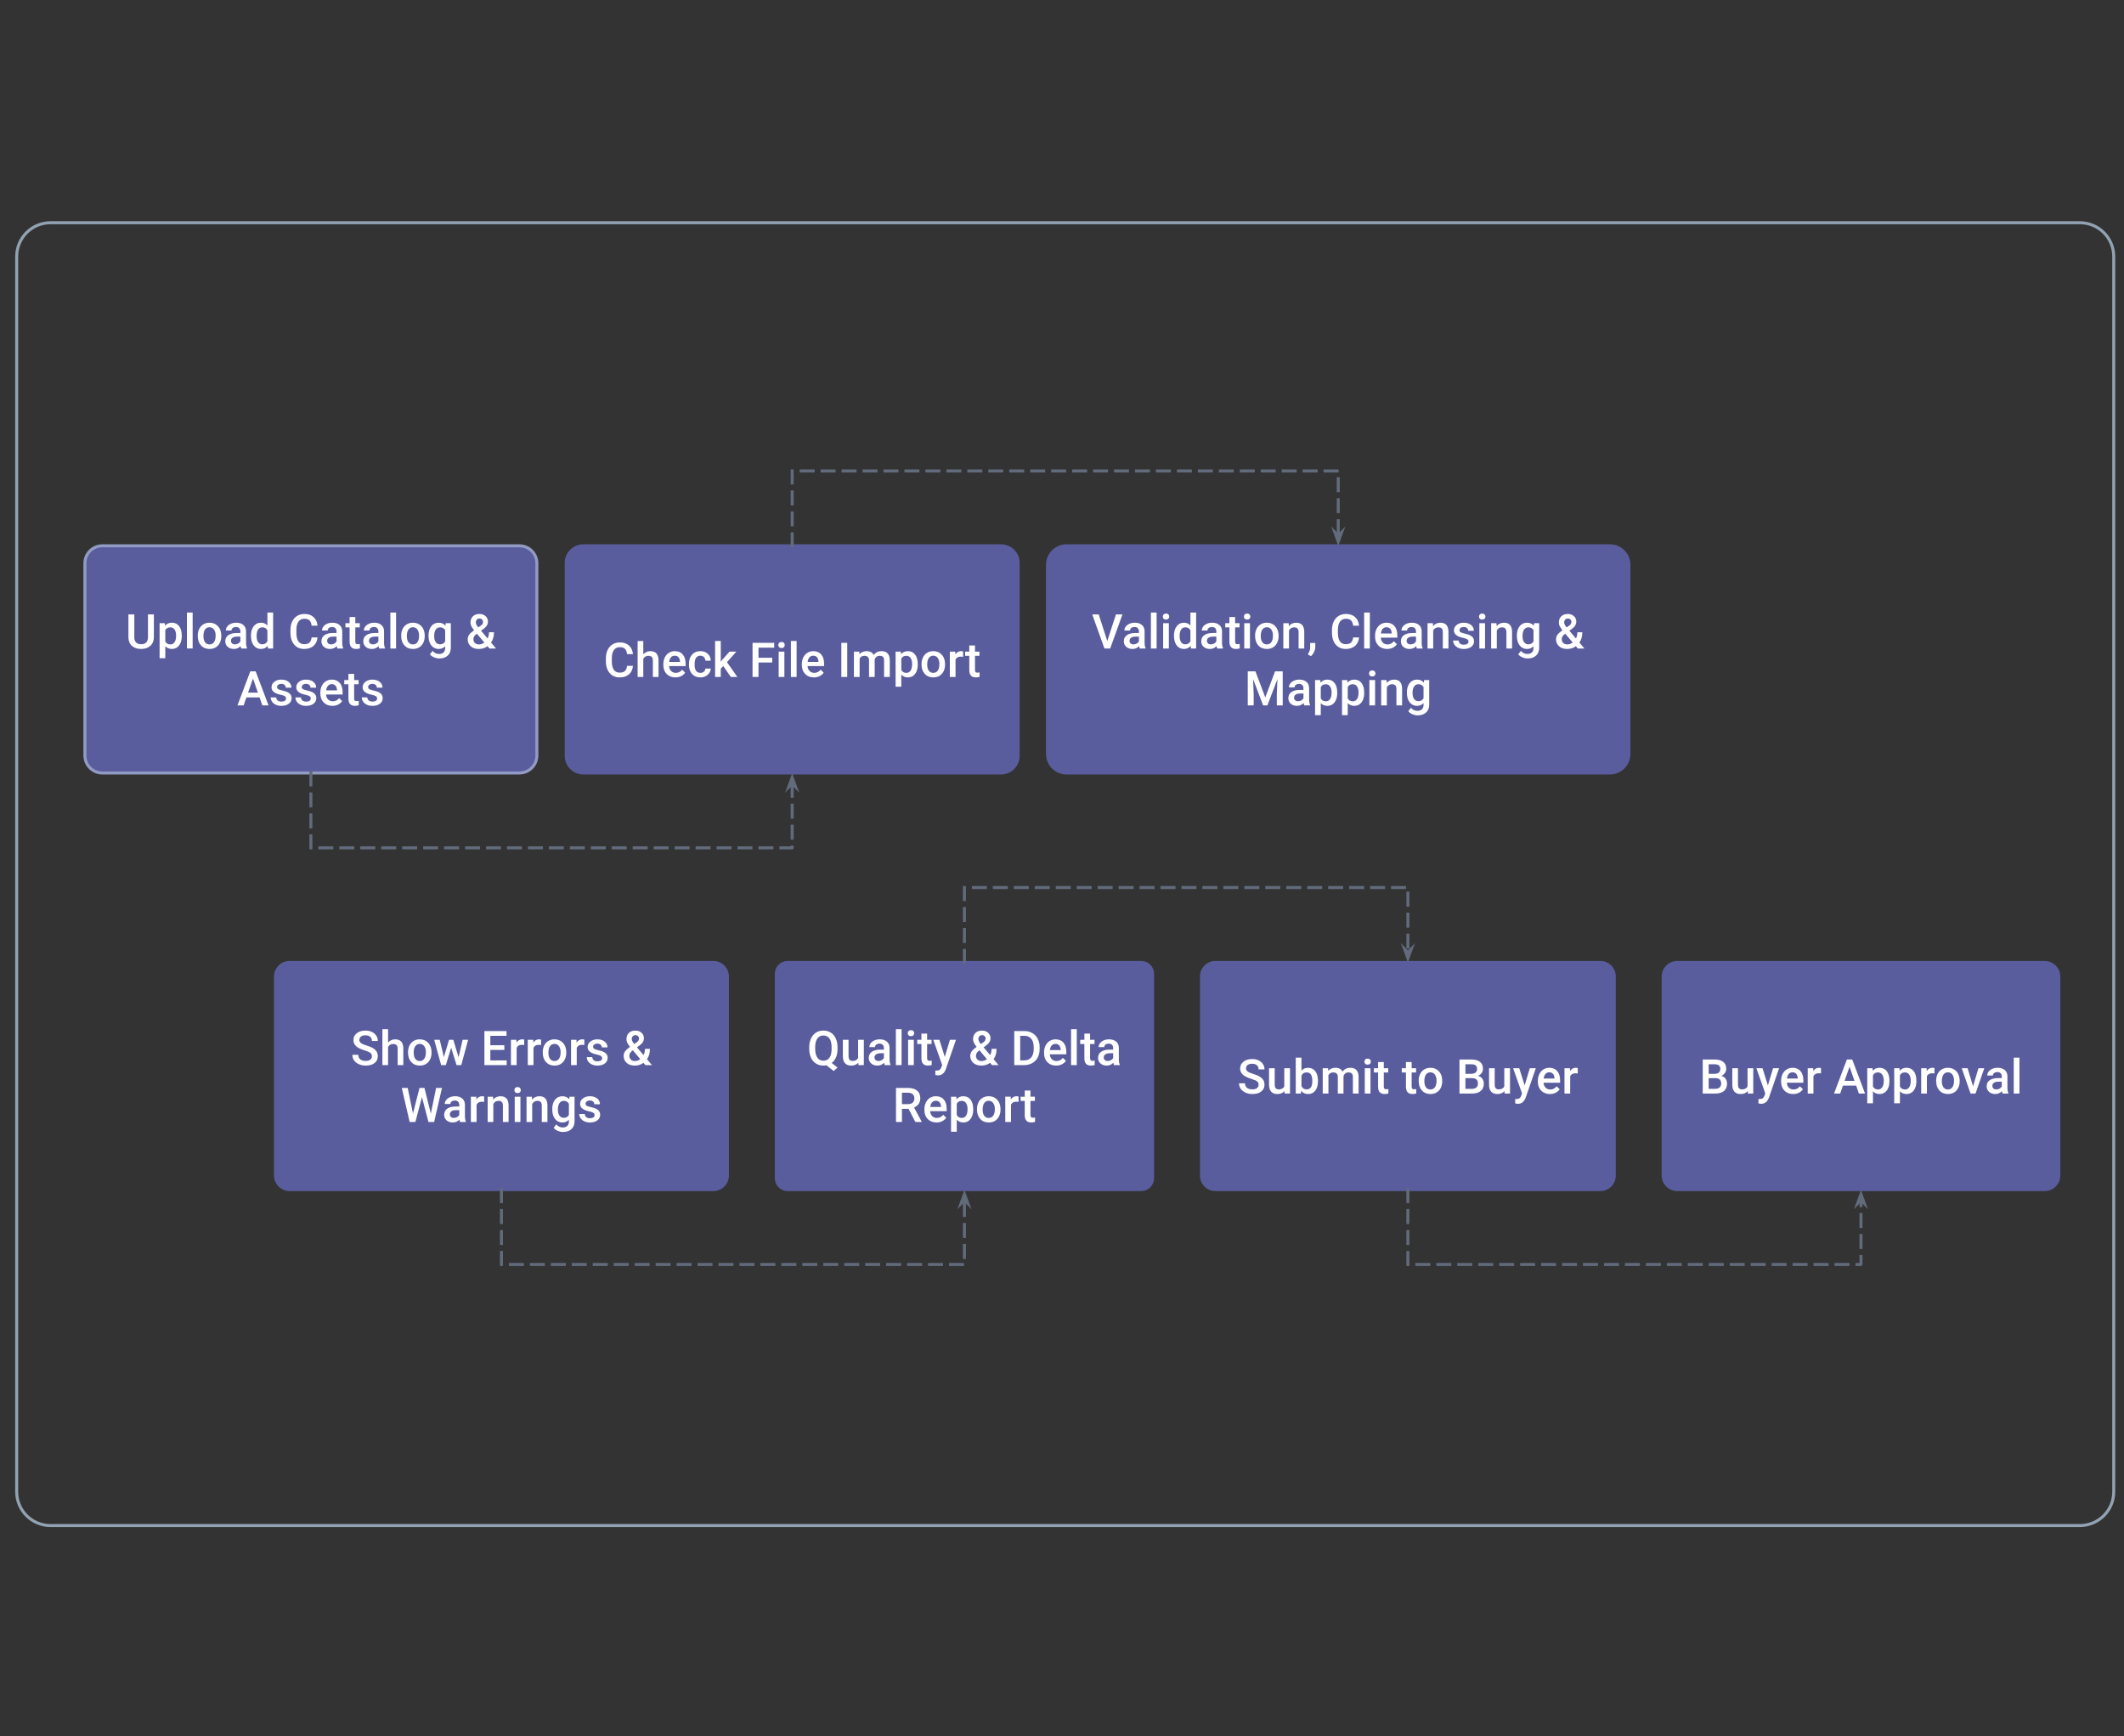 <svg version="1.1" viewBox="0.0 0.0 709.441 579.84" fill="none" stroke="none" stroke-linecap="square" stroke-miterlimit="10" xmlns:xlink="http://www.w3.org/1999/xlink" xmlns="http://www.w3.org/2000/svg"><rect x="0.0" y="0.0" width="709.441" height="579.84" fill="#333333" stroke="none"/><clipPath id="g2fda04753c7_0_29.0"><path d="m0 0l709.441 0l0 579.84l-709.441 0l0 -579.84z" clip-rule="nonzero"/></clipPath><g clip-path="url(#g2fda04753c7_0_29.0)"><path fill="#000000" fill-opacity="0.0" d="m0 0l709.441 0l0 579.84l-709.441 0z" fill-rule="evenodd"/><path fill="#000000" fill-opacity="0.0" d="m5.575 85.669l0 0c0 -6.233 5.053 -11.286 11.286 -11.286l677.869 0c2.993 0 5.864 1.189 7.98 3.306c2.117 2.117 3.306 4.987 3.306 7.981l0 412.514c0 6.233 -5.053 11.286 -11.286 11.286l-677.869 0l0 0c-6.233 0 -11.286 -5.053 -11.286 -11.286z" fill-rule="evenodd"/><path stroke="#91a2b2" stroke-width="1.0" stroke-linejoin="round" stroke-linecap="butt" d="m5.575 85.669l0 0c0 -6.233 5.053 -11.286 11.286 -11.286l677.869 0c2.993 0 5.864 1.189 7.98 3.306c2.117 2.117 3.306 4.987 3.306 7.981l0 412.514c0 6.233 -5.053 11.286 -11.286 11.286l-677.869 0l0 0c-6.233 0 -11.286 -5.053 -11.286 -11.286z" fill-rule="evenodd"/><path fill="#5a5d9d" d="m28.358 188.099l0 0c0 -3.218 2.609 -5.826 5.826 -5.826l139.308 0c1.545 0 3.027 0.614 4.12 1.706c1.093 1.093 1.707 2.575 1.707 4.12l0 64.221c0 3.218 -2.609 5.826 -5.826 5.826l-139.308 0c-3.218 0 -5.826 -2.609 -5.826 -5.826z" fill-rule="evenodd"/><path stroke="#919bc3" stroke-width="1.0" stroke-linejoin="round" stroke-linecap="butt" d="m28.358 188.099l0 0c0 -3.218 2.609 -5.826 5.826 -5.826l139.308 0c1.545 0 3.027 0.614 4.12 1.706c1.093 1.093 1.707 2.575 1.707 4.12l0 64.221c0 3.218 -2.609 5.826 -5.826 5.826l-139.308 0c-3.218 0 -5.826 -2.609 -5.826 -5.826z" fill-rule="evenodd"/><path fill="#ffffff" d="m51.393 205.194l0 7.594q0 1.812 -1.172 2.875q-1.156 1.062 -3.078 1.062q-1.953 0 -3.109 -1.047q-1.141 -1.047 -1.141 -2.891l0 -7.594l1.969 0l0 7.609q0 1.141 0.578 1.75q0.578 0.594 1.703 0.594q2.281 0 2.281 -2.406l0 -7.547l1.969 0zm9.32 7.234q0 1.953 -0.891 3.125q-0.891 1.172 -2.391 1.172q-1.391 0 -2.219 -0.922l0 4.016l-1.906 0l0 -11.703l1.75 0l0.078 0.859q0.844 -1.016 2.281 -1.016q1.547 0 2.422 1.156q0.875 1.141 0.875 3.188l0 0.125zm-1.891 -0.172q0 -1.266 -0.5 -2.0q-0.5 -0.75 -1.438 -0.75q-1.172 0 -1.672 0.969l0 3.75q0.516 0.984 1.688 0.984q0.906 0 1.406 -0.734q0.516 -0.734 0.516 -2.219zm5.523 4.312l-1.906 0l0 -12.0l1.906 0l0 12.0zm1.711 -4.312q0 -1.234 0.484 -2.234q0.5 -1.0 1.391 -1.531q0.891 -0.531 2.047 -0.531q1.703 0 2.766 1.109q1.078 1.094 1.156 2.906l0.016 0.453q0 1.25 -0.484 2.234q-0.484 0.984 -1.375 1.531q-0.891 0.531 -2.062 0.531q-1.797 0 -2.875 -1.188q-1.062 -1.203 -1.062 -3.188l0 -0.094zm1.891 0.172q0 1.297 0.531 2.047q0.547 0.734 1.5 0.734q0.969 0 1.5 -0.75q0.547 -0.75 0.547 -2.203q0 -1.281 -0.562 -2.031q-0.547 -0.75 -1.484 -0.75q-0.938 0 -1.484 0.75q-0.547 0.734 -0.547 2.203zm12.625 4.141q-0.125 -0.25 -0.219 -0.797q-0.906 0.953 -2.219 0.953q-1.281 0 -2.094 -0.719q-0.797 -0.734 -0.797 -1.812q0 -1.344 1.0 -2.062q1.016 -0.734 2.875 -0.734l1.172 0l0 -0.547q0 -0.656 -0.375 -1.047q-0.359 -0.406 -1.109 -0.406q-0.656 0 -1.078 0.328q-0.406 0.328 -0.406 0.828l-1.891 0q0 -0.703 0.453 -1.297q0.469 -0.609 1.25 -0.953q0.797 -0.344 1.781 -0.344q1.484 0 2.359 0.75q0.891 0.734 0.906 2.094l0 3.812q0 1.141 0.328 1.812l0 0.141l-1.938 0zm-2.094 -1.375q0.562 0 1.062 -0.266q0.5 -0.281 0.75 -0.734l0 -1.594l-1.031 0q-1.047 0 -1.578 0.375q-0.531 0.359 -0.531 1.031q0 0.547 0.359 0.875q0.359 0.312 0.969 0.312zm5.344 -2.922q0 -1.953 0.906 -3.125q0.906 -1.188 2.422 -1.188q1.344 0 2.172 0.938l0 -4.328l1.906 0l0 12.0l-1.719 0l-0.094 -0.875q-0.859 1.031 -2.281 1.031q-1.484 0 -2.406 -1.188q-0.906 -1.203 -0.906 -3.266zm1.891 0.172q0 1.281 0.5 2.016q0.5 0.719 1.406 0.719q1.172 0 1.703 -1.047l0 -3.609q-0.516 -1.016 -1.688 -1.016q-0.922 0 -1.422 0.734q-0.5 0.734 -0.5 2.203zm20.344 0.422q-0.172 1.812 -1.344 2.844q-1.172 1.016 -3.125 1.016q-1.359 0 -2.391 -0.641q-1.031 -0.656 -1.594 -1.844q-0.562 -1.188 -0.594 -2.75l0 -1.062q0 -1.609 0.562 -2.828q0.578 -1.234 1.641 -1.891q1.078 -0.672 2.469 -0.672q1.891 0 3.031 1.031q1.156 1.016 1.344 2.875l-1.969 0q-0.141 -1.219 -0.719 -1.766q-0.578 -0.547 -1.688 -0.547q-1.281 0 -1.984 0.953q-0.688 0.938 -0.703 2.75l0 1.016q0 1.844 0.656 2.812q0.672 0.969 1.938 0.969q1.172 0 1.75 -0.516q0.594 -0.531 0.75 -1.75l1.969 0zm6.633 3.703q-0.125 -0.25 -0.219 -0.797q-0.906 0.953 -2.219 0.953q-1.281 0 -2.094 -0.719q-0.797 -0.734 -0.797 -1.812q0 -1.344 1.0 -2.062q1.016 -0.734 2.875 -0.734l1.172 0l0 -0.547q0 -0.656 -0.375 -1.047q-0.359 -0.406 -1.109 -0.406q-0.656 0 -1.078 0.328q-0.406 0.328 -0.406 0.828l-1.891 0q0 -0.703 0.453 -1.297q0.469 -0.609 1.25 -0.953q0.797 -0.344 1.781 -0.344q1.484 0 2.359 0.75q0.891 0.734 0.906 2.094l0 3.812q0 1.141 0.328 1.812l0 0.141l-1.938 0zm-2.094 -1.375q0.562 0 1.062 -0.266q0.5 -0.281 0.75 -0.734l0 -1.594l-1.031 0q-1.047 0 -1.578 0.375q-0.531 0.359 -0.531 1.031q0 0.547 0.359 0.875q0.359 0.312 0.969 0.312zm8.078 -9.141l0 2.062l1.484 0l0 1.406l-1.484 0l0 4.719q0 0.484 0.188 0.703q0.188 0.203 0.688 0.203q0.328 0 0.656 -0.078l0 1.469q-0.641 0.188 -1.25 0.188q-2.188 0 -2.188 -2.422l0 -4.781l-1.391 0l0 -1.406l1.391 0l0 -2.062l1.906 0zm7.992 10.516q-0.125 -0.25 -0.219 -0.797q-0.906 0.953 -2.219 0.953q-1.281 0 -2.094 -0.719q-0.797 -0.734 -0.797 -1.812q0 -1.344 1.0 -2.062q1.016 -0.734 2.875 -0.734l1.172 0l0 -0.547q0 -0.656 -0.375 -1.047q-0.359 -0.406 -1.109 -0.406q-0.656 0 -1.078 0.328q-0.406 0.328 -0.406 0.828l-1.891 0q0 -0.703 0.453 -1.297q0.469 -0.609 1.25 -0.953q0.797 -0.344 1.781 -0.344q1.484 0 2.359 0.75q0.891 0.734 0.906 2.094l0 3.812q0 1.141 0.328 1.812l0 0.141l-1.938 0zm-2.094 -1.375q0.562 0 1.062 -0.266q0.5 -0.281 0.75 -0.734l0 -1.594l-1.031 0q-1.047 0 -1.578 0.375q-0.531 0.359 -0.531 1.031q0 0.547 0.359 0.875q0.359 0.312 0.969 0.312zm7.719 1.375l-1.906 0l0 -12.0l1.906 0l0 12.0zm1.711 -4.312q0 -1.234 0.484 -2.234q0.5 -1.0 1.391 -1.531q0.891 -0.531 2.047 -0.531q1.703 0 2.766 1.109q1.078 1.094 1.156 2.906l0.016 0.453q0 1.25 -0.484 2.234q-0.484 0.984 -1.375 1.531q-0.891 0.531 -2.062 0.531q-1.797 0 -2.875 -1.188q-1.062 -1.203 -1.062 -3.188l0 -0.094zm1.891 0.172q0 1.297 0.531 2.047q0.547 0.734 1.5 0.734q0.969 0 1.5 -0.75q0.547 -0.75 0.547 -2.203q0 -1.281 -0.562 -2.031q-0.547 -0.75 -1.484 -0.75q-0.938 0 -1.484 0.75q-0.547 0.734 -0.547 2.203zm7.234 -0.156q0 -1.969 0.922 -3.141q0.938 -1.172 2.469 -1.172q1.438 0 2.266 1.0l0.094 -0.844l1.703 0l0 8.188q0 1.672 -1.031 2.625q-1.031 0.969 -2.797 0.969q-0.922 0 -1.812 -0.391q-0.891 -0.375 -1.344 -1.0l0.891 -1.141q0.875 1.031 2.156 1.031q0.953 0 1.5 -0.516q0.547 -0.5 0.547 -1.5l0 -0.578q-0.828 0.922 -2.188 0.922q-1.484 0 -2.438 -1.172q-0.938 -1.188 -0.938 -3.281zm1.891 0.172q0 1.266 0.516 2.0q0.531 0.734 1.453 0.734q1.141 0 1.703 -0.984l0 -3.719q-0.547 -0.969 -1.688 -0.969q-0.938 0 -1.469 0.75q-0.516 0.734 -0.516 2.188zm11.195 1.047q0 -0.781 0.422 -1.438q0.438 -0.672 1.703 -1.578q-0.656 -0.828 -0.922 -1.406q-0.266 -0.594 -0.266 -1.141q0 -1.344 0.812 -2.109q0.812 -0.781 2.188 -0.781q1.25 0 2.031 0.734q0.797 0.719 0.797 1.797q0 0.719 -0.359 1.312q-0.359 0.594 -1.172 1.188l-0.781 0.562l2.203 2.594q0.469 -0.938 0.469 -2.078l1.656 0q0 2.094 -0.984 3.438l1.672 1.984l-2.203 0l-0.641 -0.766q-1.219 0.922 -2.906 0.922q-1.688 0 -2.703 -0.891q-1.016 -0.906 -1.016 -2.344zm3.766 1.719q0.969 0 1.797 -0.641l-2.484 -2.938l-0.234 0.172q-0.938 0.719 -0.938 1.625q0 0.797 0.5 1.297q0.516 0.484 1.359 0.484zm-1.047 -7.328q0 0.656 0.812 1.641l0.859 -0.594l0.25 -0.188q0.484 -0.438 0.484 -1.109q0 -0.438 -0.344 -0.75q-0.328 -0.328 -0.844 -0.328q-0.562 0 -0.891 0.375q-0.328 0.375 -0.328 0.953z" fill-rule="nonzero"/><path fill="#ffffff" d="m86.705 232.913l-4.406 0l-0.922 2.656l-2.062 0l4.297 -11.375l1.781 0l4.297 11.375l-2.062 0l-0.922 -2.656zm-3.859 -1.594l3.297 0l-1.641 -4.719l-1.656 4.719zm12.695 1.953q0 -0.516 -0.422 -0.781q-0.422 -0.266 -1.391 -0.469q-0.969 -0.203 -1.609 -0.516q-1.422 -0.688 -1.422 -1.984q0 -1.094 0.922 -1.828q0.922 -0.734 2.344 -0.734q1.516 0 2.438 0.75q0.938 0.75 0.938 1.938l-1.891 0q0 -0.547 -0.406 -0.906q-0.406 -0.359 -1.078 -0.359q-0.625 0 -1.031 0.297q-0.391 0.281 -0.391 0.766q0 0.438 0.359 0.688q0.375 0.234 1.484 0.484q1.125 0.234 1.766 0.578q0.641 0.344 0.938 0.828q0.312 0.469 0.312 1.141q0 1.141 -0.953 1.859q-0.938 0.703 -2.469 0.703q-1.031 0 -1.844 -0.375q-0.812 -0.375 -1.266 -1.031q-0.453 -0.656 -0.453 -1.422l1.844 0q0.031 0.672 0.5 1.047q0.469 0.359 1.25 0.359q0.75 0 1.141 -0.281q0.391 -0.297 0.391 -0.75zm8.258 0q0 -0.516 -0.422 -0.781q-0.422 -0.266 -1.391 -0.469q-0.969 -0.203 -1.609 -0.516q-1.422 -0.688 -1.422 -1.984q0 -1.094 0.922 -1.828q0.922 -0.734 2.344 -0.734q1.516 0 2.438 0.75q0.938 0.75 0.938 1.938l-1.891 0q0 -0.547 -0.406 -0.906q-0.406 -0.359 -1.078 -0.359q-0.625 0 -1.031 0.297q-0.391 0.281 -0.391 0.766q0 0.438 0.359 0.688q0.375 0.234 1.484 0.484q1.125 0.234 1.766 0.578q0.641 0.344 0.938 0.828q0.312 0.469 0.312 1.141q0 1.141 -0.953 1.859q-0.938 0.703 -2.469 0.703q-1.031 0 -1.844 -0.375q-0.812 -0.375 -1.266 -1.031q-0.453 -0.656 -0.453 -1.422l1.844 0q0.031 0.672 0.5 1.047q0.469 0.359 1.25 0.359q0.75 0 1.141 -0.281q0.391 -0.297 0.391 -0.75zm7.242 2.453q-1.812 0 -2.938 -1.141q-1.109 -1.141 -1.109 -3.031l0 -0.234q0 -1.266 0.484 -2.25q0.484 -1.0 1.359 -1.547q0.891 -0.562 1.984 -0.562q1.719 0 2.656 1.109q0.953 1.094 0.953 3.109l0 0.766l-5.531 0q0.094 1.047 0.703 1.656q0.609 0.609 1.547 0.609q1.297 0 2.125 -1.062l1.016 0.984q-0.5 0.75 -1.359 1.172q-0.844 0.422 -1.891 0.422zm-0.234 -7.25q-0.781 0 -1.266 0.547q-0.469 0.547 -0.609 1.531l3.625 0l0 -0.141q-0.062 -0.953 -0.516 -1.438q-0.438 -0.5 -1.234 -0.5zm7.477 -3.422l0 2.062l1.484 0l0 1.406l-1.484 0l0 4.719q0 0.484 0.188 0.703q0.188 0.203 0.688 0.203q0.328 0 0.656 -0.078l0 1.469q-0.641 0.188 -1.25 0.188q-2.188 0 -2.188 -2.422l0 -4.781l-1.391 0l0 -1.406l1.391 0l0 -2.062l1.906 0zm7.68 8.219q0 -0.516 -0.422 -0.781q-0.422 -0.266 -1.391 -0.469q-0.969 -0.203 -1.609 -0.516q-1.422 -0.688 -1.422 -1.984q0 -1.094 0.922 -1.828q0.922 -0.734 2.344 -0.734q1.516 0 2.438 0.75q0.938 0.75 0.938 1.938l-1.891 0q0 -0.547 -0.406 -0.906q-0.406 -0.359 -1.078 -0.359q-0.625 0 -1.031 0.297q-0.391 0.281 -0.391 0.766q0 0.438 0.359 0.688q0.375 0.234 1.484 0.484q1.125 0.234 1.766 0.578q0.641 0.344 0.938 0.828q0.312 0.469 0.312 1.141q0 1.141 -0.953 1.859q-0.938 0.703 -2.469 0.703q-1.031 0 -1.844 -0.375q-0.812 -0.375 -1.266 -1.031q-0.453 -0.656 -0.453 -1.422l1.844 0q0.031 0.672 0.5 1.047q0.469 0.359 1.25 0.359q0.75 0 1.141 -0.281q0.391 -0.297 0.391 -0.75z" fill-rule="nonzero"/><path fill="#5a5d9d" d="m189.119 187.999l0 0c0 -3.163 2.564 -5.727 5.727 -5.727l139.507 0c1.519 0 2.976 0.603 4.05 1.677c1.074 1.074 1.677 2.531 1.677 4.05l0 64.42c0 3.163 -2.564 5.727 -5.727 5.727l-139.507 0c-3.163 0 -5.727 -2.564 -5.727 -5.727z" fill-rule="evenodd"/><path stroke="#5a5d9d" stroke-width="1.0" stroke-linejoin="round" stroke-linecap="butt" d="m189.119 187.999l0 0c0 -3.163 2.564 -5.727 5.727 -5.727l139.507 0c1.519 0 2.976 0.603 4.05 1.677c1.074 1.074 1.677 2.531 1.677 4.05l0 64.42c0 3.163 -2.564 5.727 -5.727 5.727l-139.507 0c-3.163 0 -5.727 -2.564 -5.727 -5.727z" fill-rule="evenodd"/><path fill="#ffffff" d="m211.42 222.366q-0.172 1.812 -1.344 2.844q-1.172 1.016 -3.125 1.016q-1.359 0 -2.391 -0.641q-1.031 -0.656 -1.594 -1.844q-0.562 -1.188 -0.594 -2.75l0 -1.062q0 -1.609 0.562 -2.828q0.578 -1.234 1.641 -1.891q1.078 -0.672 2.469 -0.672q1.891 0 3.031 1.031q1.156 1.016 1.344 2.875l-1.969 0q-0.141 -1.219 -0.719 -1.766q-0.578 -0.547 -1.688 -0.547q-1.281 0 -1.984 0.953q-0.688 0.938 -0.703 2.75l0 1.016q0 1.844 0.656 2.812q0.672 0.969 1.938 0.969q1.172 0 1.75 -0.516q0.594 -0.531 0.75 -1.75l1.969 0zm3.445 -3.828q0.938 -1.078 2.359 -1.078q2.703 0 2.734 3.078l0 5.531l-1.891 0l0 -5.453q0 -0.875 -0.391 -1.234q-0.375 -0.375 -1.109 -0.375q-1.141 0 -1.703 1.016l0 6.047l-1.891 0l0 -12.0l1.891 0l0 4.469zm10.742 7.688q-1.812 0 -2.938 -1.141q-1.109 -1.141 -1.109 -3.031l0 -0.234q0 -1.266 0.484 -2.25q0.484 -1.0 1.359 -1.547q0.891 -0.562 1.984 -0.562q1.719 0 2.656 1.109q0.953 1.094 0.953 3.109l0 0.766l-5.531 0q0.094 1.047 0.703 1.656q0.609 0.609 1.547 0.609q1.297 0 2.125 -1.062l1.016 0.984q-0.5 0.75 -1.359 1.172q-0.844 0.422 -1.891 0.422zm-0.234 -7.25q-0.781 0 -1.266 0.547q-0.469 0.547 -0.609 1.531l3.625 0l0 -0.141q-0.062 -0.953 -0.516 -1.438q-0.438 -0.5 -1.234 -0.5zm8.57 5.734q0.703 0 1.172 -0.406q0.469 -0.422 0.5 -1.031l1.797 0q-0.031 0.781 -0.5 1.469q-0.453 0.688 -1.25 1.094q-0.781 0.391 -1.703 0.391q-1.766 0 -2.812 -1.141q-1.031 -1.156 -1.031 -3.188l0 -0.188q0 -1.938 1.031 -3.094q1.031 -1.156 2.812 -1.156q1.5 0 2.453 0.875q0.953 0.875 1.0 2.312l-1.797 0q-0.031 -0.734 -0.5 -1.203q-0.453 -0.469 -1.172 -0.469q-0.922 0 -1.422 0.672q-0.5 0.672 -0.516 2.031l0 0.297q0 1.375 0.5 2.062q0.5 0.672 1.438 0.672zm7.641 -2.266l-0.844 0.859l0 2.766l-1.891 0l0 -12.0l1.891 0l0 6.922l0.594 -0.75l2.344 -2.625l2.281 0l-3.141 3.516l3.469 4.938l-2.188 0l-2.516 -3.625zm16.336 -1.203l-4.578 0l0 4.828l-1.984 0l0 -11.375l7.234 0l0 1.594l-5.25 0l0 3.375l4.578 0l0 1.578zm4.07 4.828l-1.906 0l0 -8.453l1.906 0l0 8.453zm-2.016 -10.656q0 -0.438 0.266 -0.719q0.281 -0.297 0.797 -0.297q0.516 0 0.797 0.297q0.281 0.281 0.281 0.719q0 0.438 -0.281 0.719q-0.281 0.281 -0.797 0.281q-0.516 0 -0.797 -0.281q-0.266 -0.281 -0.266 -0.719zm6.102 10.656l-1.906 0l0 -12.0l1.906 0l0 12.0zm5.789 0.156q-1.812 0 -2.938 -1.141q-1.109 -1.141 -1.109 -3.031l0 -0.234q0 -1.266 0.484 -2.25q0.484 -1.0 1.359 -1.547q0.891 -0.562 1.984 -0.562q1.719 0 2.656 1.109q0.953 1.094 0.953 3.109l0 0.766l-5.531 0q0.094 1.047 0.703 1.656q0.609 0.609 1.547 0.609q1.297 0 2.125 -1.062l1.016 0.984q-0.5 0.75 -1.359 1.172q-0.844 0.422 -1.891 0.422zm-0.234 -7.25q-0.781 0 -1.266 0.547q-0.469 0.547 -0.609 1.531l3.625 0l0 -0.141q-0.062 -0.953 -0.516 -1.438q-0.438 -0.5 -1.234 -0.5zm11.352 7.094l-1.969 0l0 -11.375l1.969 0l0 11.375zm4.031 -8.453l0.047 0.875q0.891 -1.031 2.438 -1.031q1.703 0 2.328 1.297q0.922 -1.297 2.594 -1.297q1.391 0 2.078 0.781q0.688 0.766 0.703 2.266l0 5.562l-1.906 0l0 -5.5q0 -0.812 -0.359 -1.188q-0.344 -0.375 -1.156 -0.375q-0.641 0 -1.062 0.359q-0.406 0.344 -0.562 0.906l0 5.797l-1.891 0l0 -5.562q-0.047 -1.5 -1.531 -1.5q-1.141 0 -1.609 0.938l0 6.125l-1.906 0l0 -8.453l1.797 0zm19.531 4.312q0 1.953 -0.891 3.125q-0.891 1.172 -2.391 1.172q-1.391 0 -2.219 -0.922l0 4.016l-1.906 0l0 -11.703l1.75 0l0.078 0.859q0.844 -1.016 2.281 -1.016q1.547 0 2.422 1.156q0.875 1.141 0.875 3.188l0 0.125zm-1.891 -0.172q0 -1.266 -0.5 -2.0q-0.5 -0.75 -1.438 -0.75q-1.172 0 -1.672 0.969l0 3.75q0.516 0.984 1.688 0.984q0.906 0 1.406 -0.734q0.516 -0.734 0.516 -2.219zm3.148 0q0 -1.234 0.484 -2.234q0.5 -1.0 1.391 -1.531q0.891 -0.531 2.047 -0.531q1.703 0 2.766 1.109q1.078 1.094 1.156 2.906l0.016 0.453q0 1.25 -0.484 2.234q-0.484 0.984 -1.375 1.531q-0.891 0.531 -2.062 0.531q-1.797 0 -2.875 -1.188q-1.062 -1.203 -1.062 -3.188l0 -0.094zm1.891 0.172q0 1.297 0.531 2.047q0.547 0.734 1.5 0.734q0.969 0 1.5 -0.75q0.547 -0.75 0.547 -2.203q0 -1.281 -0.562 -2.031q-0.547 -0.75 -1.484 -0.75q-0.938 0 -1.484 0.75q-0.547 0.734 -0.547 2.203zm12.0 -2.578q-0.375 -0.062 -0.781 -0.062q-1.297 0 -1.75 1.0l0 5.781l-1.906 0l0 -8.453l1.812 0l0.047 0.938q0.688 -1.094 1.906 -1.094q0.406 0 0.672 0.109l0 1.781zm3.969 -3.797l0 2.062l1.484 0l0 1.406l-1.484 0l0 4.719q0 0.484 0.188 0.703q0.188 0.203 0.688 0.203q0.328 0 0.656 -0.078l0 1.469q-0.641 0.188 -1.25 0.188q-2.188 0 -2.188 -2.422l0 -4.781l-1.391 0l0 -1.406l1.391 0l0 -2.062l1.906 0z" fill-rule="nonzero"/><path fill="#5a5d9d" d="m349.88 188.612l0 0c0 -3.501 2.839 -6.34 6.34 -6.34l181.525 0c1.682 0 3.294 0.668 4.483 1.857c1.189 1.189 1.857 2.802 1.857 4.483l0 63.194c0 3.501 -2.839 6.34 -6.34 6.34l-181.525 0l0 0c-3.502 0 -6.34 -2.839 -6.34 -6.34z" fill-rule="evenodd"/><path stroke="#5a5d9d" stroke-width="1.0" stroke-linejoin="round" stroke-linecap="butt" d="m349.88 188.612l0 0c0 -3.501 2.839 -6.34 6.34 -6.34l181.525 0c1.682 0 3.294 0.668 4.483 1.857c1.189 1.189 1.857 2.802 1.857 4.483l0 63.194c0 3.501 -2.839 6.34 -6.34 6.34l-181.525 0l0 0c-3.502 0 -6.34 -2.839 -6.34 -6.34z" fill-rule="evenodd"/><path fill="#ffffff" d="m369.846 214.085l2.891 -8.891l2.172 0l-4.094 11.375l-1.922 0l-4.078 -11.375l2.172 0l2.859 8.891zm10.852 2.484q-0.125 -0.25 -0.219 -0.797q-0.906 0.953 -2.219 0.953q-1.281 0 -2.094 -0.719q-0.797 -0.734 -0.797 -1.812q0 -1.344 1.0 -2.062q1.016 -0.734 2.875 -0.734l1.172 0l0 -0.547q0 -0.656 -0.375 -1.047q-0.359 -0.406 -1.109 -0.406q-0.656 0 -1.078 0.328q-0.406 0.328 -0.406 0.828l-1.891 0q0 -0.703 0.453 -1.297q0.469 -0.609 1.25 -0.953q0.797 -0.344 1.781 -0.344q1.484 0 2.359 0.75q0.891 0.734 0.906 2.094l0 3.812q0 1.141 0.328 1.812l0 0.141l-1.938 0zm-2.094 -1.375q0.562 0 1.062 -0.266q0.5 -0.281 0.75 -0.734l0 -1.594l-1.031 0q-1.047 0 -1.578 0.375q-0.531 0.359 -0.531 1.031q0 0.547 0.359 0.875q0.359 0.312 0.969 0.312zm7.719 1.375l-1.906 0l0 -12.0l1.906 0l0 12.0zm4.086 0l-1.906 0l0 -8.453l1.906 0l0 8.453zm-2.016 -10.656q0 -0.438 0.266 -0.719q0.281 -0.297 0.797 -0.297q0.516 0 0.797 0.297q0.281 0.281 0.281 0.719q0 0.438 -0.281 0.719q-0.281 0.281 -0.797 0.281q-0.516 0 -0.797 -0.281q-0.266 -0.281 -0.266 -0.719zm3.727 6.359q0 -1.953 0.906 -3.125q0.906 -1.188 2.422 -1.188q1.344 0 2.172 0.938l0 -4.328l1.906 0l0 12.0l-1.719 0l-0.094 -0.875q-0.859 1.031 -2.281 1.031q-1.484 0 -2.406 -1.188q-0.906 -1.203 -0.906 -3.266zm1.891 0.172q0 1.281 0.5 2.016q0.5 0.719 1.406 0.719q1.172 0 1.703 -1.047l0 -3.609q-0.516 -1.016 -1.688 -1.016q-0.922 0 -1.422 0.734q-0.5 0.734 -0.5 2.203zm12.547 4.125q-0.125 -0.25 -0.219 -0.797q-0.906 0.953 -2.219 0.953q-1.281 0 -2.094 -0.719q-0.797 -0.734 -0.797 -1.812q0 -1.344 1.0 -2.062q1.016 -0.734 2.875 -0.734l1.172 0l0 -0.547q0 -0.656 -0.375 -1.047q-0.359 -0.406 -1.109 -0.406q-0.656 0 -1.078 0.328q-0.406 0.328 -0.406 0.828l-1.891 0q0 -0.703 0.453 -1.297q0.469 -0.609 1.25 -0.953q0.797 -0.344 1.781 -0.344q1.484 0 2.359 0.75q0.891 0.734 0.906 2.094l0 3.812q0 1.141 0.328 1.812l0 0.141l-1.938 0zm-2.094 -1.375q0.562 0 1.062 -0.266q0.5 -0.281 0.75 -0.734l0 -1.594l-1.031 0q-1.047 0 -1.578 0.375q-0.531 0.359 -0.531 1.031q0 0.547 0.359 0.875q0.359 0.312 0.969 0.312zm8.078 -9.141l0 2.062l1.484 0l0 1.406l-1.484 0l0 4.719q0 0.484 0.188 0.703q0.188 0.203 0.688 0.203q0.328 0 0.656 -0.078l0 1.469q-0.641 0.188 -1.25 0.188q-2.188 0 -2.188 -2.422l0 -4.781l-1.391 0l0 -1.406l1.391 0l0 -2.062l1.906 0zm4.961 10.516l-1.906 0l0 -8.453l1.906 0l0 8.453zm-2.016 -10.656q0 -0.438 0.266 -0.719q0.281 -0.297 0.797 -0.297q0.516 0 0.797 0.297q0.281 0.281 0.281 0.719q0 0.438 -0.281 0.719q-0.281 0.281 -0.797 0.281q-0.516 0 -0.797 -0.281q-0.266 -0.281 -0.266 -0.719zm3.727 6.344q0 -1.234 0.484 -2.234q0.5 -1.0 1.391 -1.531q0.891 -0.531 2.047 -0.531q1.703 0 2.766 1.109q1.078 1.094 1.156 2.906l0.016 0.453q0 1.25 -0.484 2.234q-0.484 0.984 -1.375 1.531q-0.891 0.531 -2.062 0.531q-1.797 0 -2.875 -1.188q-1.062 -1.203 -1.062 -3.188l0 -0.094zm1.891 0.172q0 1.297 0.531 2.047q0.547 0.734 1.5 0.734q0.969 0 1.5 -0.75q0.547 -0.75 0.547 -2.203q0 -1.281 -0.562 -2.031q-0.547 -0.75 -1.484 -0.75q-0.938 0 -1.484 0.75q-0.547 0.734 -0.547 2.203zm9.328 -4.312l0.062 0.969q0.938 -1.125 2.453 -1.125q2.641 0 2.688 3.016l0 5.594l-1.891 0l0 -5.484q0 -0.797 -0.359 -1.188q-0.344 -0.391 -1.125 -0.391q-1.156 0 -1.719 1.047l0 6.016l-1.891 0l0 -8.453l1.781 0zm7.414 11.016l-1.031 -0.609q0.453 -0.703 0.625 -1.234q0.172 -0.531 0.172 -1.078l0 -1.484l1.719 0l-0.016 1.375q0 0.828 -0.422 1.656q-0.406 0.844 -1.047 1.375zm16.094 -6.266q-0.172 1.812 -1.344 2.844q-1.172 1.016 -3.125 1.016q-1.359 0 -2.391 -0.641q-1.031 -0.656 -1.594 -1.844q-0.562 -1.188 -0.594 -2.75l0 -1.062q0 -1.609 0.562 -2.828q0.578 -1.234 1.641 -1.891q1.078 -0.672 2.469 -0.672q1.891 0 3.031 1.031q1.156 1.016 1.344 2.875l-1.969 0q-0.141 -1.219 -0.719 -1.766q-0.578 -0.547 -1.688 -0.547q-1.281 0 -1.984 0.953q-0.688 0.938 -0.703 2.75l0 1.016q0 1.844 0.656 2.812q0.672 0.969 1.938 0.969q1.172 0 1.75 -0.516q0.594 -0.531 0.75 -1.75l1.969 0zm3.602 3.703l-1.906 0l0 -12.0l1.906 0l0 12.0zm5.789 0.156q-1.812 0 -2.938 -1.141q-1.109 -1.141 -1.109 -3.031l0 -0.234q0 -1.266 0.484 -2.25q0.484 -1.0 1.359 -1.547q0.891 -0.562 1.984 -0.562q1.719 0 2.656 1.109q0.953 1.094 0.953 3.109l0 0.766l-5.531 0q0.094 1.047 0.703 1.656q0.609 0.609 1.547 0.609q1.297 0 2.125 -1.062l1.016 0.984q-0.5 0.75 -1.359 1.172q-0.844 0.422 -1.891 0.422zm-0.234 -7.25q-0.781 0 -1.266 0.547q-0.469 0.547 -0.609 1.531l3.625 0l0 -0.141q-0.062 -0.953 -0.516 -1.438q-0.438 -0.5 -1.234 -0.5zm10.148 7.094q-0.125 -0.25 -0.219 -0.797q-0.906 0.953 -2.219 0.953q-1.281 0 -2.094 -0.719q-0.797 -0.734 -0.797 -1.812q0 -1.344 1.0 -2.062q1.016 -0.734 2.875 -0.734l1.172 0l0 -0.547q0 -0.656 -0.375 -1.047q-0.359 -0.406 -1.109 -0.406q-0.656 0 -1.078 0.328q-0.406 0.328 -0.406 0.828l-1.891 0q0 -0.703 0.453 -1.297q0.469 -0.609 1.25 -0.953q0.797 -0.344 1.781 -0.344q1.484 0 2.359 0.75q0.891 0.734 0.906 2.094l0 3.812q0 1.141 0.328 1.812l0 0.141l-1.938 0zm-2.094 -1.375q0.562 0 1.062 -0.266q0.5 -0.281 0.75 -0.734l0 -1.594l-1.031 0q-1.047 0 -1.578 0.375q-0.531 0.359 -0.531 1.031q0 0.547 0.359 0.875q0.359 0.312 0.969 0.312zm7.453 -7.078l0.062 0.969q0.938 -1.125 2.453 -1.125q2.641 0 2.688 3.016l0 5.594l-1.891 0l0 -5.484q0 -0.797 -0.359 -1.188q-0.344 -0.391 -1.125 -0.391q-1.156 0 -1.719 1.047l0 6.016l-1.891 0l0 -8.453l1.781 0zm11.883 6.156q0 -0.516 -0.422 -0.781q-0.422 -0.266 -1.391 -0.469q-0.969 -0.203 -1.609 -0.516q-1.422 -0.688 -1.422 -1.984q0 -1.094 0.922 -1.828q0.922 -0.734 2.344 -0.734q1.516 0 2.438 0.75q0.938 0.75 0.938 1.938l-1.891 0q0 -0.547 -0.406 -0.906q-0.406 -0.359 -1.078 -0.359q-0.625 0 -1.031 0.297q-0.391 0.281 -0.391 0.766q0 0.438 0.359 0.688q0.375 0.234 1.484 0.484q1.125 0.234 1.766 0.578q0.641 0.344 0.938 0.828q0.312 0.469 0.312 1.141q0 1.141 -0.953 1.859q-0.938 0.703 -2.469 0.703q-1.031 0 -1.844 -0.375q-0.812 -0.375 -1.266 -1.031q-0.453 -0.656 -0.453 -1.422l1.844 0q0.031 0.672 0.5 1.047q0.469 0.359 1.25 0.359q0.75 0 1.141 -0.281q0.391 -0.297 0.391 -0.75zm5.539 2.297l-1.906 0l0 -8.453l1.906 0l0 8.453zm-2.016 -10.656q0 -0.438 0.266 -0.719q0.281 -0.297 0.797 -0.297q0.516 0 0.797 0.297q0.281 0.281 0.281 0.719q0 0.438 -0.281 0.719q-0.281 0.281 -0.797 0.281q-0.516 0 -0.797 -0.281q-0.266 -0.281 -0.266 -0.719zm5.836 2.203l0.062 0.969q0.938 -1.125 2.453 -1.125q2.641 0 2.688 3.016l0 5.594l-1.891 0l0 -5.484q0 -0.797 -0.359 -1.188q-0.344 -0.391 -1.125 -0.391q-1.156 0 -1.719 1.047l0 6.016l-1.891 0l0 -8.453l1.781 0zm6.805 4.156q0 -1.969 0.922 -3.141q0.938 -1.172 2.469 -1.172q1.438 0 2.266 1.0l0.094 -0.844l1.703 0l0 8.188q0 1.672 -1.031 2.625q-1.031 0.969 -2.797 0.969q-0.922 0 -1.812 -0.391q-0.891 -0.375 -1.344 -1.0l0.891 -1.141q0.875 1.031 2.156 1.031q0.953 0 1.5 -0.516q0.547 -0.5 0.547 -1.5l0 -0.578q-0.828 0.922 -2.188 0.922q-1.484 0 -2.438 -1.172q-0.938 -1.188 -0.938 -3.281zm1.891 0.172q0 1.266 0.516 2.0q0.531 0.734 1.453 0.734q1.141 0 1.703 -0.984l0 -3.719q-0.547 -0.969 -1.688 -0.969q-0.938 0 -1.469 0.75q-0.516 0.734 -0.516 2.188zm11.195 1.047q0 -0.781 0.422 -1.438q0.438 -0.672 1.703 -1.578q-0.656 -0.828 -0.922 -1.406q-0.266 -0.594 -0.266 -1.141q0 -1.344 0.812 -2.109q0.812 -0.781 2.188 -0.781q1.25 0 2.031 0.734q0.797 0.719 0.797 1.797q0 0.719 -0.359 1.312q-0.359 0.594 -1.172 1.188l-0.781 0.562l2.203 2.594q0.469 -0.938 0.469 -2.078l1.656 0q0 2.094 -0.984 3.438l1.672 1.984l-2.203 0l-0.641 -0.766q-1.219 0.922 -2.906 0.922q-1.688 0 -2.703 -0.891q-1.016 -0.906 -1.016 -2.344zm3.766 1.719q0.969 0 1.797 -0.641l-2.484 -2.938l-0.234 0.172q-0.938 0.719 -0.938 1.625q0 0.797 0.5 1.297q0.516 0.484 1.359 0.484zm-1.047 -7.328q0 0.656 0.812 1.641l0.859 -0.594l0.25 -0.188q0.484 -0.438 0.484 -1.109q0 -0.438 -0.344 -0.75q-0.328 -0.328 -0.844 -0.328q-0.562 0 -0.891 0.375q-0.328 0.375 -0.328 0.953z" fill-rule="nonzero"/><path fill="#ffffff" d="m419.334 224.194l3.281 8.719l3.281 -8.719l2.547 0l0 11.375l-1.969 0l0 -3.75l0.203 -5.016l-3.359 8.766l-1.422 0l-3.344 -8.766l0.188 5.016l0 3.75l-1.969 0l0 -11.375l2.562 0zm16.32 11.375q-0.125 -0.25 -0.219 -0.797q-0.906 0.953 -2.219 0.953q-1.281 0 -2.094 -0.719q-0.797 -0.734 -0.797 -1.812q0 -1.344 1.0 -2.062q1.016 -0.734 2.875 -0.734l1.172 0l0 -0.547q0 -0.656 -0.375 -1.047q-0.359 -0.406 -1.109 -0.406q-0.656 0 -1.078 0.328q-0.406 0.328 -0.406 0.828l-1.891 0q0 -0.703 0.453 -1.297q0.469 -0.609 1.25 -0.953q0.797 -0.344 1.781 -0.344q1.484 0 2.359 0.75q0.891 0.734 0.906 2.094l0 3.812q0 1.141 0.328 1.812l0 0.141l-1.938 0zm-2.094 -1.375q0.562 0 1.062 -0.266q0.5 -0.281 0.75 -0.734l0 -1.594l-1.031 0q-1.047 0 -1.578 0.375q-0.531 0.359 -0.531 1.031q0 0.547 0.359 0.875q0.359 0.312 0.969 0.312zm13.094 -2.766q0 1.953 -0.891 3.125q-0.891 1.172 -2.391 1.172q-1.391 0 -2.219 -0.922l0 4.016l-1.906 0l0 -11.703l1.75 0l0.078 0.859q0.844 -1.016 2.281 -1.016q1.547 0 2.422 1.156q0.875 1.141 0.875 3.188l0 0.125zm-1.891 -0.172q0 -1.266 -0.5 -2.0q-0.5 -0.75 -1.438 -0.75q-1.172 0 -1.672 0.969l0 3.75q0.516 0.984 1.688 0.984q0.906 0 1.406 -0.734q0.516 -0.734 0.516 -2.219zm10.898 0.172q0 1.953 -0.891 3.125q-0.891 1.172 -2.391 1.172q-1.391 0 -2.219 -0.922l0 4.016l-1.906 0l0 -11.703l1.75 0l0.078 0.859q0.844 -1.016 2.281 -1.016q1.547 0 2.422 1.156q0.875 1.141 0.875 3.188l0 0.125zm-1.891 -0.172q0 -1.266 -0.5 -2.0q-0.5 -0.75 -1.438 -0.75q-1.172 0 -1.672 0.969l0 3.75q0.516 0.984 1.688 0.984q0.906 0 1.406 -0.734q0.516 -0.734 0.516 -2.219zm5.523 4.312l-1.906 0l0 -8.453l1.906 0l0 8.453zm-2.016 -10.656q0 -0.438 0.266 -0.719q0.281 -0.297 0.797 -0.297q0.516 0 0.797 0.297q0.281 0.281 0.281 0.719q0 0.438 -0.281 0.719q-0.281 0.281 -0.797 0.281q-0.516 0 -0.797 -0.281q-0.266 -0.281 -0.266 -0.719zm5.836 2.203l0.062 0.969q0.938 -1.125 2.453 -1.125q2.641 0 2.688 3.016l0 5.594l-1.891 0l0 -5.484q0 -0.797 -0.359 -1.188q-0.344 -0.391 -1.125 -0.391q-1.156 0 -1.719 1.047l0 6.016l-1.891 0l0 -8.453l1.781 0zm6.805 4.156q0 -1.969 0.922 -3.141q0.938 -1.172 2.469 -1.172q1.438 0 2.266 1.0l0.094 -0.844l1.703 0l0 8.188q0 1.672 -1.031 2.625q-1.031 0.969 -2.797 0.969q-0.922 0 -1.812 -0.391q-0.891 -0.375 -1.344 -1.0l0.891 -1.141q0.875 1.031 2.156 1.031q0.953 0 1.5 -0.516q0.547 -0.5 0.547 -1.5l0 -0.578q-0.828 0.922 -2.188 0.922q-1.484 0 -2.438 -1.172q-0.938 -1.188 -0.938 -3.281zm1.891 0.172q0 1.266 0.516 2.0q0.531 0.734 1.453 0.734q1.141 0 1.703 -0.984l0 -3.719q-0.547 -0.969 -1.688 -0.969q-0.938 0 -1.469 0.75q-0.516 0.734 -0.516 2.188z" fill-rule="nonzero"/><path fill="#5a5d9d" d="m92.008 326.143l0 0c0 -2.614 2.119 -4.734 4.734 -4.734l141.493 0c1.255 0 2.46 0.499 3.347 1.387c0.888 0.888 1.386 2.092 1.386 3.347l0 66.406c0 2.614 -2.119 4.734 -4.734 4.734l-141.493 0l0 0c-2.614 0 -4.734 -2.119 -4.734 -4.734z" fill-rule="evenodd"/><path stroke="#5a5d9d" stroke-width="1.0" stroke-linejoin="round" stroke-linecap="butt" d="m92.008 326.143l0 0c0 -2.614 2.119 -4.734 4.734 -4.734l141.493 0c1.255 0 2.46 0.499 3.347 1.387c0.888 0.888 1.386 2.092 1.386 3.347l0 66.406c0 2.614 -2.119 4.734 -4.734 4.734l-141.493 0l0 0c-2.614 0 -4.734 -2.119 -4.734 -4.734z" fill-rule="evenodd"/><path fill="#ffffff" d="m124.227 352.768q0 -0.75 -0.531 -1.156q-0.531 -0.406 -1.906 -0.812q-1.375 -0.422 -2.188 -0.922q-1.547 -0.984 -1.547 -2.547q0 -1.375 1.109 -2.266q1.125 -0.891 2.922 -0.891q1.188 0 2.109 0.438q0.938 0.438 1.469 1.25q0.531 0.797 0.531 1.781l-1.969 0q0 -0.891 -0.562 -1.391q-0.562 -0.5 -1.594 -0.5q-0.969 0 -1.516 0.422q-0.531 0.406 -0.531 1.141q0 0.625 0.578 1.047q0.578 0.422 1.906 0.812q1.328 0.391 2.125 0.906q0.812 0.5 1.188 1.156q0.375 0.641 0.375 1.516q0 1.422 -1.094 2.266q-1.078 0.844 -2.953 0.844q-1.234 0 -2.266 -0.453q-1.031 -0.469 -1.609 -1.266q-0.578 -0.812 -0.578 -1.875l1.984 0q0 0.969 0.641 1.5q0.641 0.531 1.828 0.531q1.031 0 1.547 -0.422q0.531 -0.422 0.531 -1.109zm5.391 -4.594q0.938 -1.078 2.359 -1.078q2.703 0 2.734 3.078l0 5.531l-1.891 0l0 -5.453q0 -0.875 -0.391 -1.234q-0.375 -0.375 -1.109 -0.375q-1.141 0 -1.703 1.016l0 6.047l-1.891 0l0 -12.0l1.891 0l0 4.469zm6.664 3.219q0 -1.234 0.484 -2.234q0.5 -1.0 1.391 -1.531q0.891 -0.531 2.047 -0.531q1.703 0 2.766 1.109q1.078 1.094 1.156 2.906l0.016 0.453q0 1.25 -0.484 2.234q-0.484 0.984 -1.375 1.531q-0.891 0.531 -2.062 0.531q-1.797 0 -2.875 -1.188q-1.062 -1.203 -1.062 -3.188l0 -0.094zm1.891 0.172q0 1.297 0.531 2.047q0.547 0.734 1.5 0.734q0.969 0 1.5 -0.75q0.547 -0.75 0.547 -2.203q0 -1.281 -0.562 -2.031q-0.547 -0.75 -1.484 -0.75q-0.938 0 -1.484 0.75q-0.547 0.734 -0.547 2.203zm15.0 1.516l1.344 -5.828l1.844 0l-2.297 8.453l-1.562 0l-1.812 -5.812l-1.781 5.812l-1.562 0l-2.312 -8.453l1.844 0l1.375 5.766l1.734 -5.766l1.422 0l1.766 5.828zm15.281 -2.453l-4.672 0l0 3.5l5.453 0l0 1.578l-7.438 0l0 -11.375l7.391 0l0 1.594l-5.406 0l0 3.141l4.672 0l0 1.562zm6.641 -1.641q-0.375 -0.062 -0.781 -0.062q-1.297 0 -1.75 1.0l0 5.781l-1.906 0l0 -8.453l1.812 0l0.047 0.938q0.688 -1.094 1.906 -1.094q0.406 0 0.672 0.109l0 1.781zm5.625 0q-0.375 -0.062 -0.781 -0.062q-1.297 0 -1.75 1.0l0 5.781l-1.906 0l0 -8.453l1.812 0l0.047 0.938q0.688 -1.094 1.906 -1.094q0.406 0 0.672 0.109l0 1.781zm0.562 2.406q0 -1.234 0.484 -2.234q0.5 -1.0 1.391 -1.531q0.891 -0.531 2.047 -0.531q1.703 0 2.766 1.109q1.078 1.094 1.156 2.906l0.016 0.453q0 1.25 -0.484 2.234q-0.484 0.984 -1.375 1.531q-0.891 0.531 -2.062 0.531q-1.797 0 -2.875 -1.188q-1.062 -1.203 -1.062 -3.188l0 -0.094zm1.891 0.172q0 1.297 0.531 2.047q0.547 0.734 1.5 0.734q0.969 0 1.5 -0.75q0.547 -0.75 0.547 -2.203q0 -1.281 -0.562 -2.031q-0.547 -0.75 -1.484 -0.75q-0.938 0 -1.484 0.75q-0.547 0.734 -0.547 2.203zm12.0 -2.578q-0.375 -0.062 -0.781 -0.062q-1.297 0 -1.75 1.0l0 5.781l-1.906 0l0 -8.453l1.812 0l0.047 0.938q0.688 -1.094 1.906 -1.094q0.406 0 0.672 0.109l0 1.781zm5.938 4.422q0 -0.516 -0.422 -0.781q-0.422 -0.266 -1.391 -0.469q-0.969 -0.203 -1.609 -0.516q-1.422 -0.688 -1.422 -1.984q0 -1.094 0.922 -1.828q0.922 -0.734 2.344 -0.734q1.516 0 2.438 0.75q0.938 0.75 0.938 1.938l-1.891 0q0 -0.547 -0.406 -0.906q-0.406 -0.359 -1.078 -0.359q-0.625 0 -1.031 0.297q-0.391 0.281 -0.391 0.766q0 0.438 0.359 0.688q0.375 0.234 1.484 0.484q1.125 0.234 1.766 0.578q0.641 0.344 0.938 0.828q0.312 0.469 0.312 1.141q0 1.141 -0.953 1.859q-0.938 0.703 -2.469 0.703q-1.031 0 -1.844 -0.375q-0.812 -0.375 -1.266 -1.031q-0.453 -0.656 -0.453 -1.422l1.844 0q0.031 0.672 0.5 1.047q0.469 0.359 1.25 0.359q0.75 0 1.141 -0.281q0.391 -0.297 0.391 -0.75zm7.195 -0.781q0 -0.781 0.422 -1.438q0.438 -0.672 1.703 -1.578q-0.656 -0.828 -0.922 -1.406q-0.266 -0.594 -0.266 -1.141q0 -1.344 0.812 -2.109q0.812 -0.781 2.188 -0.781q1.25 0 2.031 0.734q0.797 0.719 0.797 1.797q0 0.719 -0.359 1.312q-0.359 0.594 -1.172 1.188l-0.781 0.562l2.203 2.594q0.469 -0.938 0.469 -2.078l1.656 0q0 2.094 -0.984 3.438l1.672 1.984l-2.203 0l-0.641 -0.766q-1.219 0.922 -2.906 0.922q-1.688 0 -2.703 -0.891q-1.016 -0.906 -1.016 -2.344zm3.766 1.719q0.969 0 1.797 -0.641l-2.484 -2.938l-0.234 0.172q-0.938 0.719 -0.938 1.625q0 0.797 0.5 1.297q0.516 0.484 1.359 0.484zm-1.047 -7.328q0 0.656 0.812 1.641l0.859 -0.594l0.25 -0.188q0.484 -0.438 0.484 -1.109q0 -0.438 -0.344 -0.75q-0.328 -0.328 -0.844 -0.328q-0.562 0 -0.891 0.375q-0.328 0.375 -0.328 0.953z" fill-rule="nonzero"/><path fill="#ffffff" d="m143.91 371.893l1.75 -8.562l1.969 0l-2.625 11.375l-1.891 0l-2.172 -8.312l-2.203 8.312l-1.906 0l-2.625 -11.375l1.969 0l1.766 8.547l2.172 -8.547l1.656 0l2.141 8.562zm9.773 2.812q-0.125 -0.25 -0.219 -0.797q-0.906 0.953 -2.219 0.953q-1.281 0 -2.094 -0.719q-0.797 -0.734 -0.797 -1.812q0 -1.344 1.0 -2.062q1.016 -0.734 2.875 -0.734l1.172 0l0 -0.547q0 -0.656 -0.375 -1.047q-0.359 -0.406 -1.109 -0.406q-0.656 0 -1.078 0.328q-0.406 0.328 -0.406 0.828l-1.891 0q0 -0.703 0.453 -1.297q0.469 -0.609 1.25 -0.953q0.797 -0.344 1.781 -0.344q1.484 0 2.359 0.75q0.891 0.734 0.906 2.094l0 3.812q0 1.141 0.328 1.812l0 0.141l-1.938 0zm-2.094 -1.375q0.562 0 1.062 -0.266q0.5 -0.281 0.75 -0.734l0 -1.594l-1.031 0q-1.047 0 -1.578 0.375q-0.531 0.359 -0.531 1.031q0 0.547 0.359 0.875q0.359 0.312 0.969 0.312zm10.125 -5.344q-0.375 -0.062 -0.781 -0.062q-1.297 0 -1.75 1.0l0 5.781l-1.906 0l0 -8.453l1.812 0l0.047 0.938q0.688 -1.094 1.906 -1.094q0.406 0 0.672 0.109l0 1.781zm2.953 -1.734l0.062 0.969q0.938 -1.125 2.453 -1.125q2.641 0 2.688 3.016l0 5.594l-1.891 0l0 -5.484q0 -0.797 -0.359 -1.188q-0.344 -0.391 -1.125 -0.391q-1.156 0 -1.719 1.047l0 6.016l-1.891 0l0 -8.453l1.781 0zm9.164 8.453l-1.906 0l0 -8.453l1.906 0l0 8.453zm-2.016 -10.656q0 -0.438 0.266 -0.719q0.281 -0.297 0.797 -0.297q0.516 0 0.797 0.297q0.281 0.281 0.281 0.719q0 0.438 -0.281 0.719q-0.281 0.281 -0.797 0.281q-0.516 0 -0.797 -0.281q-0.266 -0.281 -0.266 -0.719zm5.836 2.203l0.062 0.969q0.938 -1.125 2.453 -1.125q2.641 0 2.688 3.016l0 5.594l-1.891 0l0 -5.484q0 -0.797 -0.359 -1.188q-0.344 -0.391 -1.125 -0.391q-1.156 0 -1.719 1.047l0 6.016l-1.891 0l0 -8.453l1.781 0zm6.805 4.156q0 -1.969 0.922 -3.141q0.938 -1.172 2.469 -1.172q1.438 0 2.266 1.0l0.094 -0.844l1.703 0l0 8.188q0 1.672 -1.031 2.625q-1.031 0.969 -2.797 0.969q-0.922 0 -1.812 -0.391q-0.891 -0.375 -1.344 -1.0l0.891 -1.141q0.875 1.031 2.156 1.031q0.953 0 1.5 -0.516q0.547 -0.5 0.547 -1.5l0 -0.578q-0.828 0.922 -2.188 0.922q-1.484 0 -2.438 -1.172q-0.938 -1.188 -0.938 -3.281zm1.891 0.172q0 1.266 0.516 2.0q0.531 0.734 1.453 0.734q1.141 0 1.703 -0.984l0 -3.719q-0.547 -0.969 -1.688 -0.969q-0.938 0 -1.469 0.75q-0.516 0.734 -0.516 2.188zm12.258 1.828q0 -0.516 -0.422 -0.781q-0.422 -0.266 -1.391 -0.469q-0.969 -0.203 -1.609 -0.516q-1.422 -0.688 -1.422 -1.984q0 -1.094 0.922 -1.828q0.922 -0.734 2.344 -0.734q1.516 0 2.438 0.75q0.938 0.75 0.938 1.938l-1.891 0q0 -0.547 -0.406 -0.906q-0.406 -0.359 -1.078 -0.359q-0.625 0 -1.031 0.297q-0.391 0.281 -0.391 0.766q0 0.438 0.359 0.688q0.375 0.234 1.484 0.484q1.125 0.234 1.766 0.578q0.641 0.344 0.938 0.828q0.312 0.469 0.312 1.141q0 1.141 -0.953 1.859q-0.938 0.703 -2.469 0.703q-1.031 0 -1.844 -0.375q-0.812 -0.375 -1.266 -1.031q-0.453 -0.656 -0.453 -1.422l1.844 0q0.031 0.672 0.5 1.047q0.469 0.359 1.25 0.359q0.75 0 1.141 -0.281q0.391 -0.297 0.391 -0.75z" fill-rule="nonzero"/><path fill="#5a5d9d" d="m259.296 325.206l0 0c0 -2.097 1.7 -3.798 3.798 -3.798l118.074 0c1.007 0 1.973 0.4 2.685 1.112c0.712 0.712 1.112 1.678 1.112 2.685l0 68.279c0 2.097 -1.7 3.797 -3.798 3.797l-118.074 0c-2.097 0 -3.798 -1.7 -3.798 -3.797z" fill-rule="evenodd"/><path stroke="#5a5d9d" stroke-width="1.0" stroke-linejoin="round" stroke-linecap="butt" d="m259.296 325.206l0 0c0 -2.097 1.7 -3.798 3.798 -3.798l118.074 0c1.007 0 1.973 0.4 2.685 1.112c0.712 0.712 1.112 1.678 1.112 2.685l0 68.279c0 2.097 -1.7 3.797 -3.798 3.797l-118.074 0c-2.097 0 -3.798 -1.7 -3.798 -3.797z" fill-rule="evenodd"/><path fill="#ffffff" d="m279.748 350.315q0 1.609 -0.516 2.797q-0.516 1.188 -1.438 1.875l1.953 1.531l-1.281 1.156l-2.422 -1.906q-0.469 0.094 -1.016 0.094q-1.375 0 -2.469 -0.672q-1.078 -0.688 -1.672 -1.938q-0.578 -1.25 -0.594 -2.875l0 -0.641q0 -1.672 0.594 -2.938q0.594 -1.281 1.656 -1.953q1.078 -0.672 2.469 -0.672q1.406 0 2.469 0.672q1.078 0.656 1.656 1.922q0.594 1.25 0.609 2.906l0 0.641zm-1.984 -0.594q0 -1.922 -0.719 -2.906q-0.719 -1.0 -2.031 -1.0q-1.281 0 -2.0 1.0q-0.719 1.0 -0.734 2.828l0 0.672q0 1.844 0.719 2.891q0.719 1.031 2.031 1.031q1.312 0 2.016 -1.0q0.719 -1.0 0.719 -2.922l0 -0.594zm8.922 5.156q-0.828 0.984 -2.375 0.984q-1.375 0 -2.078 -0.797q-0.703 -0.812 -0.703 -2.344l0 -5.469l1.891 0l0 5.453q0 1.609 1.344 1.609q1.375 0 1.859 -1.0l0 -6.062l1.906 0l0 8.453l-1.797 0l-0.047 -0.828zm8.828 0.828q-0.125 -0.25 -0.219 -0.797q-0.906 0.953 -2.219 0.953q-1.281 0 -2.094 -0.719q-0.797 -0.734 -0.797 -1.812q0 -1.344 1.0 -2.062q1.016 -0.734 2.875 -0.734l1.172 0l0 -0.547q0 -0.656 -0.375 -1.047q-0.359 -0.406 -1.109 -0.406q-0.656 0 -1.078 0.328q-0.406 0.328 -0.406 0.828l-1.891 0q0 -0.703 0.453 -1.297q0.469 -0.609 1.25 -0.953q0.797 -0.344 1.781 -0.344q1.484 0 2.359 0.75q0.891 0.734 0.906 2.094l0 3.812q0 1.141 0.328 1.812l0 0.141l-1.938 0zm-2.094 -1.375q0.562 0 1.062 -0.266q0.5 -0.281 0.75 -0.734l0 -1.594l-1.031 0q-1.047 0 -1.578 0.375q-0.531 0.359 -0.531 1.031q0 0.547 0.359 0.875q0.359 0.312 0.969 0.312zm7.719 1.375l-1.906 0l0 -12.0l1.906 0l0 12.0zm4.086 0l-1.906 0l0 -8.453l1.906 0l0 8.453zm-2.016 -10.656q0 -0.438 0.266 -0.719q0.281 -0.297 0.797 -0.297q0.516 0 0.797 0.297q0.281 0.281 0.281 0.719q0 0.438 -0.281 0.719q-0.281 0.281 -0.797 0.281q-0.516 0 -0.797 -0.281q-0.266 -0.281 -0.266 -0.719zm6.461 0.141l0 2.062l1.484 0l0 1.406l-1.484 0l0 4.719q0 0.484 0.188 0.703q0.188 0.203 0.688 0.203q0.328 0 0.656 -0.078l0 1.469q-0.641 0.188 -1.25 0.188q-2.188 0 -2.188 -2.422l0 -4.781l-1.391 0l0 -1.406l1.391 0l0 -2.062l1.906 0zm5.898 7.797l1.719 -5.734l2.016 0l-3.359 9.734q-0.766 2.141 -2.625 2.141q-0.406 0 -0.906 -0.141l0 -1.469l0.359 0.016q0.719 0 1.078 -0.266q0.359 -0.25 0.578 -0.875l0.266 -0.734l-2.969 -8.406l2.047 0l1.797 5.734zm8.508 -0.359q0 -0.781 0.422 -1.438q0.438 -0.672 1.703 -1.578q-0.656 -0.828 -0.922 -1.406q-0.266 -0.594 -0.266 -1.141q0 -1.344 0.812 -2.109q0.812 -0.781 2.188 -0.781q1.25 0 2.031 0.734q0.797 0.719 0.797 1.797q0 0.719 -0.359 1.312q-0.359 0.594 -1.172 1.188l-0.781 0.562l2.203 2.594q0.469 -0.938 0.469 -2.078l1.656 0q0 2.094 -0.984 3.438l1.672 1.984l-2.203 0l-0.641 -0.766q-1.219 0.922 -2.906 0.922q-1.688 0 -2.703 -0.891q-1.016 -0.906 -1.016 -2.344zm3.766 1.719q0.969 0 1.797 -0.641l-2.484 -2.938l-0.234 0.172q-0.938 0.719 -0.938 1.625q0 0.797 0.5 1.297q0.516 0.484 1.359 0.484zm-1.047 -7.328q0 0.656 0.812 1.641l0.859 -0.594l0.25 -0.188q0.484 -0.438 0.484 -1.109q0 -0.438 -0.344 -0.75q-0.328 -0.328 -0.844 -0.328q-0.562 0 -0.891 0.375q-0.328 0.375 -0.328 0.953zm11.977 8.688l0 -11.375l3.359 0q1.516 0 2.672 0.672q1.172 0.672 1.812 1.906q0.641 1.234 0.641 2.828l0 0.562q0 1.625 -0.641 2.859q-0.641 1.219 -1.844 1.891q-1.188 0.656 -2.719 0.656l-3.281 0zm1.984 -9.781l0 8.203l1.281 0q1.562 0 2.391 -0.969q0.828 -0.984 0.844 -2.797l0 -0.641q0 -1.844 -0.812 -2.812q-0.797 -0.984 -2.328 -0.984l-1.375 0zm12.016 9.938q-1.812 0 -2.938 -1.141q-1.109 -1.141 -1.109 -3.031l0 -0.234q0 -1.266 0.484 -2.25q0.484 -1.0 1.359 -1.547q0.891 -0.562 1.984 -0.562q1.719 0 2.656 1.109q0.953 1.094 0.953 3.109l0 0.766l-5.531 0q0.094 1.047 0.703 1.656q0.609 0.609 1.547 0.609q1.297 0 2.125 -1.062l1.016 0.984q-0.5 0.75 -1.359 1.172q-0.844 0.422 -1.891 0.422zm-0.234 -7.25q-0.781 0 -1.266 0.547q-0.469 0.547 -0.609 1.531l3.625 0l0 -0.141q-0.062 -0.953 -0.516 -1.438q-0.438 -0.5 -1.234 -0.5zm7.117 7.094l-1.906 0l0 -12.0l1.906 0l0 12.0zm4.445 -10.516l0 2.062l1.484 0l0 1.406l-1.484 0l0 4.719q0 0.484 0.188 0.703q0.188 0.203 0.688 0.203q0.328 0 0.656 -0.078l0 1.469q-0.641 0.188 -1.25 0.188q-2.188 0 -2.188 -2.422l0 -4.781l-1.391 0l0 -1.406l1.391 0l0 -2.062l1.906 0zm7.992 10.516q-0.125 -0.25 -0.219 -0.797q-0.906 0.953 -2.219 0.953q-1.281 0 -2.094 -0.719q-0.797 -0.734 -0.797 -1.812q0 -1.344 1.0 -2.062q1.016 -0.734 2.875 -0.734l1.172 0l0 -0.547q0 -0.656 -0.375 -1.047q-0.359 -0.406 -1.109 -0.406q-0.656 0 -1.078 0.328q-0.406 0.328 -0.406 0.828l-1.891 0q0 -0.703 0.453 -1.297q0.469 -0.609 1.25 -0.953q0.797 -0.344 1.781 -0.344q1.484 0 2.359 0.75q0.891 0.734 0.906 2.094l0 3.812q0 1.141 0.328 1.812l0 0.141l-1.938 0zm-2.094 -1.375q0.562 0 1.062 -0.266q0.5 -0.281 0.75 -0.734l0 -1.594l-1.031 0q-1.047 0 -1.578 0.375q-0.531 0.359 -0.531 1.031q0 0.547 0.359 0.875q0.359 0.312 0.969 0.312z" fill-rule="nonzero"/><path fill="#ffffff" d="m303.463 370.315l-2.203 0l0 4.391l-1.984 0l0 -11.375l4.0 0q1.969 0 3.031 0.891q1.078 0.875 1.078 2.547q0 1.141 -0.547 1.906q-0.547 0.766 -1.531 1.188l2.547 4.734l0 0.109l-2.109 0l-2.281 -4.391zm-2.203 -1.578l2.031 0q1.0 0 1.562 -0.5q0.562 -0.516 0.562 -1.391q0 -0.906 -0.531 -1.406q-0.516 -0.5 -1.547 -0.516l-2.078 0l0 3.812zm11.547 6.125q-1.812 0 -2.938 -1.141q-1.109 -1.141 -1.109 -3.031l0 -0.234q0 -1.266 0.484 -2.25q0.484 -1.0 1.359 -1.547q0.891 -0.562 1.984 -0.562q1.719 0 2.656 1.109q0.953 1.094 0.953 3.109l0 0.766l-5.531 0q0.094 1.047 0.703 1.656q0.609 0.609 1.547 0.609q1.297 0 2.125 -1.062l1.016 0.984q-0.5 0.75 -1.359 1.172q-0.844 0.422 -1.891 0.422zm-0.234 -7.25q-0.781 0 -1.266 0.547q-0.469 0.547 -0.609 1.531l3.625 0l0 -0.141q-0.062 -0.953 -0.516 -1.438q-0.438 -0.5 -1.234 -0.5zm12.492 2.953q0 1.953 -0.891 3.125q-0.891 1.172 -2.391 1.172q-1.391 0 -2.219 -0.922l0 4.016l-1.906 0l0 -11.703l1.75 0l0.078 0.859q0.844 -1.016 2.281 -1.016q1.547 0 2.422 1.156q0.875 1.141 0.875 3.188l0 0.125zm-1.891 -0.172q0 -1.266 -0.5 -2.0q-0.5 -0.75 -1.438 -0.75q-1.172 0 -1.672 0.969l0 3.75q0.516 0.984 1.688 0.984q0.906 0 1.406 -0.734q0.516 -0.734 0.516 -2.219zm3.148 0q0 -1.234 0.484 -2.234q0.5 -1.0 1.391 -1.531q0.891 -0.531 2.047 -0.531q1.703 0 2.766 1.109q1.078 1.094 1.156 2.906l0.016 0.453q0 1.25 -0.484 2.234q-0.484 0.984 -1.375 1.531q-0.891 0.531 -2.062 0.531q-1.797 0 -2.875 -1.188q-1.062 -1.203 -1.062 -3.188l0 -0.094zm1.891 0.172q0 1.297 0.531 2.047q0.547 0.734 1.5 0.734q0.969 0 1.5 -0.75q0.547 -0.75 0.547 -2.203q0 -1.281 -0.562 -2.031q-0.547 -0.75 -1.484 -0.75q-0.938 0 -1.484 0.75q-0.547 0.734 -0.547 2.203zm12.0 -2.578q-0.375 -0.062 -0.781 -0.062q-1.297 0 -1.75 1.0l0 5.781l-1.906 0l0 -8.453l1.812 0l0.047 0.938q0.688 -1.094 1.906 -1.094q0.406 0 0.672 0.109l0 1.781zm3.969 -3.797l0 2.062l1.484 0l0 1.406l-1.484 0l0 4.719q0 0.484 0.188 0.703q0.188 0.203 0.688 0.203q0.328 0 0.656 -0.078l0 1.469q-0.641 0.188 -1.25 0.188q-2.188 0 -2.188 -2.422l0 -4.781l-1.391 0l0 -1.406l1.391 0l0 -2.062l1.906 0z" fill-rule="nonzero"/><path fill="#5a5d9d" d="m401.301 326.092l0 0c0 -2.586 2.097 -4.683 4.683 -4.683l128.524 0c1.242 0 2.433 0.493 3.311 1.372c0.878 0.878 1.372 2.069 1.372 3.311l0 66.508c0 2.586 -2.097 4.683 -4.683 4.683l-128.524 0l0 0c-2.586 0 -4.683 -2.097 -4.683 -4.683z" fill-rule="evenodd"/><path stroke="#5a5d9d" stroke-width="1.0" stroke-linejoin="round" stroke-linecap="butt" d="m401.301 326.092l0 0c0 -2.586 2.097 -4.683 4.683 -4.683l128.524 0c1.242 0 2.433 0.493 3.311 1.372c0.878 0.878 1.372 2.069 1.372 3.311l0 66.508c0 2.586 -2.097 4.683 -4.683 4.683l-128.524 0l0 0c-2.586 0 -4.683 -2.097 -4.683 -4.683z" fill-rule="evenodd"/><path fill="#ffffff" d="m420.39 362.268q0 -0.75 -0.531 -1.156q-0.531 -0.406 -1.906 -0.812q-1.375 -0.422 -2.188 -0.922q-1.547 -0.984 -1.547 -2.547q0 -1.375 1.109 -2.266q1.125 -0.891 2.922 -0.891q1.188 0 2.109 0.438q0.938 0.438 1.469 1.25q0.531 0.797 0.531 1.781l-1.969 0q0 -0.891 -0.562 -1.391q-0.562 -0.5 -1.594 -0.5q-0.969 0 -1.516 0.422q-0.531 0.406 -0.531 1.141q0 0.625 0.578 1.047q0.578 0.422 1.906 0.812q1.328 0.391 2.125 0.906q0.812 0.5 1.188 1.156q0.375 0.641 0.375 1.516q0 1.422 -1.094 2.266q-1.078 0.844 -2.953 0.844q-1.234 0 -2.266 -0.453q-1.031 -0.469 -1.609 -1.266q-0.578 -0.812 -0.578 -1.875l1.984 0q0 0.969 0.641 1.5q0.641 0.531 1.828 0.531q1.031 0 1.547 -0.422q0.531 -0.422 0.531 -1.109zm8.641 2.109q-0.828 0.984 -2.375 0.984q-1.375 0 -2.078 -0.797q-0.703 -0.812 -0.703 -2.344l0 -5.469l1.891 0l0 5.453q0 1.609 1.344 1.609q1.375 0 1.859 -1.0l0 -6.062l1.906 0l0 8.453l-1.797 0l-0.047 -0.828zm11.188 -3.312q0 1.969 -0.875 3.141q-0.875 1.156 -2.422 1.156q-1.484 0 -2.312 -1.078l-0.094 0.922l-1.719 0l0 -12.0l1.906 0l0 4.359q0.812 -0.969 2.203 -0.969q1.547 0 2.422 1.156q0.891 1.141 0.891 3.203l0 0.109zm-1.891 -0.172q0 -1.375 -0.484 -2.062q-0.484 -0.688 -1.406 -0.688q-1.234 0 -1.734 1.078l0 3.484q0.5 1.109 1.75 1.109q0.891 0 1.375 -0.656q0.484 -0.672 0.5 -2.016l0 -0.25zm5.273 -4.141l0.047 0.875q0.891 -1.031 2.438 -1.031q1.703 0 2.328 1.297q0.922 -1.297 2.594 -1.297q1.391 0 2.078 0.781q0.688 0.766 0.703 2.266l0 5.562l-1.906 0l0 -5.5q0 -0.812 -0.359 -1.188q-0.344 -0.375 -1.156 -0.375q-0.641 0 -1.062 0.359q-0.406 0.344 -0.562 0.906l0 5.797l-1.891 0l0 -5.562q-0.047 -1.5 -1.531 -1.5q-1.141 0 -1.609 0.938l0 6.125l-1.906 0l0 -8.453l1.797 0zm14.156 8.453l-1.906 0l0 -8.453l1.906 0l0 8.453zm-2.016 -10.656q0 -0.438 0.266 -0.719q0.281 -0.297 0.797 -0.297q0.516 0 0.797 0.297q0.281 0.281 0.281 0.719q0 0.438 -0.281 0.719q-0.281 0.281 -0.797 0.281q-0.516 0 -0.797 -0.281q-0.266 -0.281 -0.266 -0.719zm6.461 0.141l0 2.062l1.484 0l0 1.406l-1.484 0l0 4.719q0 0.484 0.188 0.703q0.188 0.203 0.688 0.203q0.328 0 0.656 -0.078l0 1.469q-0.641 0.188 -1.25 0.188q-2.188 0 -2.188 -2.422l0 -4.781l-1.391 0l0 -1.406l1.391 0l0 -2.062l1.906 0zm9.305 0l0 2.062l1.484 0l0 1.406l-1.484 0l0 4.719q0 0.484 0.188 0.703q0.188 0.203 0.688 0.203q0.328 0 0.656 -0.078l0 1.469q-0.641 0.188 -1.25 0.188q-2.188 0 -2.188 -2.422l0 -4.781l-1.391 0l0 -1.406l1.391 0l0 -2.062l1.906 0zm2.352 6.203q0 -1.234 0.484 -2.234q0.5 -1.0 1.391 -1.531q0.891 -0.531 2.047 -0.531q1.703 0 2.766 1.109q1.078 1.094 1.156 2.906l0.016 0.453q0 1.25 -0.484 2.234q-0.484 0.984 -1.375 1.531q-0.891 0.531 -2.062 0.531q-1.797 0 -2.875 -1.188q-1.062 -1.203 -1.062 -3.188l0 -0.094zm1.891 0.172q0 1.297 0.531 2.047q0.547 0.734 1.5 0.734q0.969 0 1.5 -0.75q0.547 -0.75 0.547 -2.203q0 -1.281 -0.562 -2.031q-0.547 -0.75 -1.484 -0.75q-0.938 0 -1.484 0.75q-0.547 0.734 -0.547 2.203zm11.734 4.141l0 -11.375l3.906 0q1.922 0 2.922 0.781q1.016 0.766 1.016 2.297q0 0.781 -0.422 1.406q-0.422 0.625 -1.234 0.969q0.922 0.25 1.422 0.938q0.516 0.688 0.516 1.656q0 1.609 -1.031 2.469q-1.031 0.859 -2.938 0.859l-4.156 0zm1.984 -5.141l0 3.562l2.188 0q0.938 0 1.453 -0.453q0.531 -0.469 0.531 -1.297q0 -1.766 -1.812 -1.812l-2.359 0zm0 -1.453l1.938 0q0.922 0 1.438 -0.406q0.516 -0.422 0.516 -1.188q0 -0.844 -0.484 -1.219q-0.469 -0.375 -1.484 -0.375l-1.922 0l0 3.188zm13.047 5.766q-0.828 0.984 -2.375 0.984q-1.375 0 -2.078 -0.797q-0.703 -0.812 -0.703 -2.344l0 -5.469l1.891 0l0 5.453q0 1.609 1.344 1.609q1.375 0 1.859 -1.0l0 -6.062l1.906 0l0 8.453l-1.797 0l-0.047 -0.828zm6.734 -1.891l1.719 -5.734l2.016 0l-3.359 9.734q-0.766 2.141 -2.625 2.141q-0.406 0 -0.906 -0.141l0 -1.469l0.359 0.016q0.719 0 1.078 -0.266q0.359 -0.25 0.578 -0.875l0.266 -0.734l-2.969 -8.406l2.047 0l1.797 5.734zm8.453 2.875q-1.812 0 -2.938 -1.141q-1.109 -1.141 -1.109 -3.031l0 -0.234q0 -1.266 0.484 -2.25q0.484 -1.0 1.359 -1.547q0.891 -0.562 1.984 -0.562q1.719 0 2.656 1.109q0.953 1.094 0.953 3.109l0 0.766l-5.531 0q0.094 1.047 0.703 1.656q0.609 0.609 1.547 0.609q1.297 0 2.125 -1.062l1.016 0.984q-0.5 0.75 -1.359 1.172q-0.844 0.422 -1.891 0.422zm-0.234 -7.25q-0.781 0 -1.266 0.547q-0.469 0.547 -0.609 1.531l3.625 0l0 -0.141q-0.062 -0.953 -0.516 -1.438q-0.438 -0.5 -1.234 -0.5zm9.523 0.375q-0.375 -0.062 -0.781 -0.062q-1.297 0 -1.75 1.0l0 5.781l-1.906 0l0 -8.453l1.812 0l0.047 0.938q0.688 -1.094 1.906 -1.094q0.406 0 0.672 0.109l0 1.781z" fill-rule="nonzero"/><path fill="#5a5d9d" d="m555.513 326.143l0 0c0 -2.614 2.119 -4.734 4.734 -4.734l122.69 0c1.255 0 2.46 0.499 3.347 1.387c0.888 0.888 1.386 2.092 1.386 3.347l0 66.406c0 2.614 -2.119 4.734 -4.734 4.734l-122.69 0c-2.614 0 -4.734 -2.119 -4.734 -4.734z" fill-rule="evenodd"/><path stroke="#5a5d9d" stroke-width="1.0" stroke-linejoin="round" stroke-linecap="butt" d="m555.513 326.143l0 0c0 -2.614 2.119 -4.734 4.734 -4.734l122.69 0c1.255 0 2.46 0.499 3.347 1.387c0.888 0.888 1.386 2.092 1.386 3.347l0 66.406c0 2.614 -2.119 4.734 -4.734 4.734l-122.69 0c-2.614 0 -4.734 -2.119 -4.734 -4.734z" fill-rule="evenodd"/><path fill="#ffffff" d="m568.732 365.206l0 -11.375l3.906 0q1.922 0 2.922 0.781q1.016 0.766 1.016 2.297q0 0.781 -0.422 1.406q-0.422 0.625 -1.234 0.969q0.922 0.25 1.422 0.938q0.516 0.688 0.516 1.656q0 1.609 -1.031 2.469q-1.031 0.859 -2.938 0.859l-4.156 0zm1.984 -5.141l0 3.562l2.188 0q0.938 0 1.453 -0.453q0.531 -0.469 0.531 -1.297q0 -1.766 -1.812 -1.812l-2.359 0zm0 -1.453l1.938 0q0.922 0 1.438 -0.406q0.516 -0.422 0.516 -1.188q0 -0.844 -0.484 -1.219q-0.469 -0.375 -1.484 -0.375l-1.922 0l0 3.188zm13.047 5.766q-0.828 0.984 -2.375 0.984q-1.375 0 -2.078 -0.797q-0.703 -0.812 -0.703 -2.344l0 -5.469l1.891 0l0 5.453q0 1.609 1.344 1.609q1.375 0 1.859 -1.0l0 -6.062l1.906 0l0 8.453l-1.797 0l-0.047 -0.828zm6.734 -1.891l1.719 -5.734l2.016 0l-3.359 9.734q-0.766 2.141 -2.625 2.141q-0.406 0 -0.906 -0.141l0 -1.469l0.359 0.016q0.719 0 1.078 -0.266q0.359 -0.25 0.578 -0.875l0.266 -0.734l-2.969 -8.406l2.047 0l1.797 5.734zm8.453 2.875q-1.812 0 -2.938 -1.141q-1.109 -1.141 -1.109 -3.031l0 -0.234q0 -1.266 0.484 -2.25q0.484 -1.0 1.359 -1.547q0.891 -0.562 1.984 -0.562q1.719 0 2.656 1.109q0.953 1.094 0.953 3.109l0 0.766l-5.531 0q0.094 1.047 0.703 1.656q0.609 0.609 1.547 0.609q1.297 0 2.125 -1.062l1.016 0.984q-0.5 0.75 -1.359 1.172q-0.844 0.422 -1.891 0.422zm-0.234 -7.25q-0.781 0 -1.266 0.547q-0.469 0.547 -0.609 1.531l3.625 0l0 -0.141q-0.062 -0.953 -0.516 -1.438q-0.438 -0.5 -1.234 -0.5zm9.523 0.375q-0.375 -0.062 -0.781 -0.062q-1.297 0 -1.75 1.0l0 5.781l-1.906 0l0 -8.453l1.812 0l0.047 0.938q0.688 -1.094 1.906 -1.094q0.406 0 0.672 0.109l0 1.781zm11.734 4.062l-4.406 0l-0.922 2.656l-2.062 0l4.297 -11.375l1.781 0l4.297 11.375l-2.062 0l-0.922 -2.656zm-3.859 -1.594l3.297 0l-1.641 -4.719l-1.656 4.719zm14.977 0.109q0 1.953 -0.891 3.125q-0.891 1.172 -2.391 1.172q-1.391 0 -2.219 -0.922l0 4.016l-1.906 0l0 -11.703l1.75 0l0.078 0.859q0.844 -1.016 2.281 -1.016q1.547 0 2.422 1.156q0.875 1.141 0.875 3.188l0 0.125zm-1.891 -0.172q0 -1.266 -0.5 -2.0q-0.5 -0.75 -1.438 -0.75q-1.172 0 -1.672 0.969l0 3.75q0.516 0.984 1.688 0.984q0.906 0 1.406 -0.734q0.516 -0.734 0.516 -2.219zm10.898 0.172q0 1.953 -0.891 3.125q-0.891 1.172 -2.391 1.172q-1.391 0 -2.219 -0.922l0 4.016l-1.906 0l0 -11.703l1.75 0l0.078 0.859q0.844 -1.016 2.281 -1.016q1.547 0 2.422 1.156q0.875 1.141 0.875 3.188l0 0.125zm-1.891 -0.172q0 -1.266 -0.5 -2.0q-0.5 -0.75 -1.438 -0.75q-1.172 0 -1.672 0.969l0 3.75q0.516 0.984 1.688 0.984q0.906 0 1.406 -0.734q0.516 -0.734 0.516 -2.219zm7.93 -2.406q-0.375 -0.062 -0.781 -0.062q-1.297 0 -1.75 1.0l0 5.781l-1.906 0l0 -8.453l1.812 0l0.047 0.938q0.688 -1.094 1.906 -1.094q0.406 0 0.672 0.109l0 1.781zm0.562 2.406q0 -1.234 0.484 -2.234q0.5 -1.0 1.391 -1.531q0.891 -0.531 2.047 -0.531q1.703 0 2.766 1.109q1.078 1.094 1.156 2.906l0.016 0.453q0 1.25 -0.484 2.234q-0.484 0.984 -1.375 1.531q-0.891 0.531 -2.062 0.531q-1.797 0 -2.875 -1.188q-1.062 -1.203 -1.062 -3.188l0 -0.094zm1.891 0.172q0 1.297 0.531 2.047q0.547 0.734 1.5 0.734q0.969 0 1.5 -0.75q0.547 -0.75 0.547 -2.203q0 -1.281 -0.562 -2.031q-0.547 -0.75 -1.484 -0.75q-0.938 0 -1.484 0.75q-0.547 0.734 -0.547 2.203zm10.43 1.734l1.797 -6.047l1.953 0l-2.922 8.453l-1.656 0l-2.953 -8.453l1.969 0l1.812 6.047zm9.875 2.406q-0.125 -0.25 -0.219 -0.797q-0.906 0.953 -2.219 0.953q-1.281 0 -2.094 -0.719q-0.797 -0.734 -0.797 -1.812q0 -1.344 1.0 -2.062q1.016 -0.734 2.875 -0.734l1.172 0l0 -0.547q0 -0.656 -0.375 -1.047q-0.359 -0.406 -1.109 -0.406q-0.656 0 -1.078 0.328q-0.406 0.328 -0.406 0.828l-1.891 0q0 -0.703 0.453 -1.297q0.469 -0.609 1.25 -0.953q0.797 -0.344 1.781 -0.344q1.484 0 2.359 0.75q0.891 0.734 0.906 2.094l0 3.812q0 1.141 0.328 1.812l0 0.141l-1.938 0zm-2.094 -1.375q0.562 0 1.062 -0.266q0.5 -0.281 0.75 -0.734l0 -1.594l-1.031 0q-1.047 0 -1.578 0.375q-0.531 0.359 -0.531 1.031q0 0.547 0.359 0.875q0.359 0.312 0.969 0.312zm7.719 1.375l-1.906 0l0 -12.0l1.906 0l0 12.0z" fill-rule="nonzero"/><path fill="#000000" fill-opacity="0.0" d="m103.838 258.146l0 25.0l160.756 0l0 -24.937" fill-rule="evenodd"/><path stroke="#626b7c" stroke-width="1.0" stroke-linejoin="round" stroke-linecap="butt" stroke-dasharray="4.0,3.0" d="m103.838 258.146l0 25.0l160.756 0l0 -21.51" fill-rule="evenodd"/><path fill="#626b7c" stroke="#626b7c" stroke-width="1.0" stroke-linecap="butt" d="m264.594 261.636l1.125 1.125l-1.125 -3.09l-1.125 3.09z" fill-rule="evenodd"/><path fill="#000000" fill-opacity="0.0" d="m264.599 182.272l0 -25.0l182.394 0l0 25.063" fill-rule="evenodd"/><path stroke="#626b7c" stroke-width="1.0" stroke-linejoin="round" stroke-linecap="butt" stroke-dasharray="4.0,3.0" d="m264.599 182.272l0 -25l182.394 0l0 21.636" fill-rule="evenodd"/><path fill="#626b7c" stroke="#626b7c" stroke-width="1.0" stroke-linecap="butt" d="m446.993 178.908l-1.125 -1.125l1.125 3.09l1.125 -3.09z" fill-rule="evenodd"/><path fill="#000000" fill-opacity="0.0" d="m167.488 397.283l0 25.0l154.646 0l0 -24.937" fill-rule="evenodd"/><path stroke="#626b7c" stroke-width="1.0" stroke-linejoin="round" stroke-linecap="butt" stroke-dasharray="4.0,3.0" d="m167.488 397.283l0 25.0l154.646 0l0 -21.51" fill-rule="evenodd"/><path fill="#626b7c" stroke="#626b7c" stroke-width="1.0" stroke-linecap="butt" d="m322.134 400.773l1.125 1.125l-1.125 -3.09l-1.125 3.09z" fill-rule="evenodd"/><path fill="#000000" fill-opacity="0.0" d="m322.131 321.409l0 -25.0l148.126 0l0 25.063" fill-rule="evenodd"/><path stroke="#626b7c" stroke-width="1.0" stroke-linejoin="round" stroke-linecap="butt" stroke-dasharray="4.0,3.0" d="m322.131 321.409l0 -25.0l148.126 0l0 21.636" fill-rule="evenodd"/><path fill="#626b7c" stroke="#626b7c" stroke-width="1.0" stroke-linecap="butt" d="m470.257 318.045l-1.125 -1.125l1.125 3.09l1.125 -3.09z" fill-rule="evenodd"/><path fill="#000000" fill-opacity="0.0" d="m470.245 397.283l0 25.0l151.339 0l0 -24.937" fill-rule="evenodd"/><path stroke="#626b7c" stroke-width="1.0" stroke-linejoin="round" stroke-linecap="butt" stroke-dasharray="4.0,3.0" d="m470.245 397.283l0 25.0l151.339 0l0 -21.51" fill-rule="evenodd"/><path fill="#626b7c" stroke="#626b7c" stroke-width="1.0" stroke-linecap="butt" d="m621.584 400.773l1.125 1.125l-1.125 -3.09l-1.125 3.09z" fill-rule="evenodd"/></g></svg>